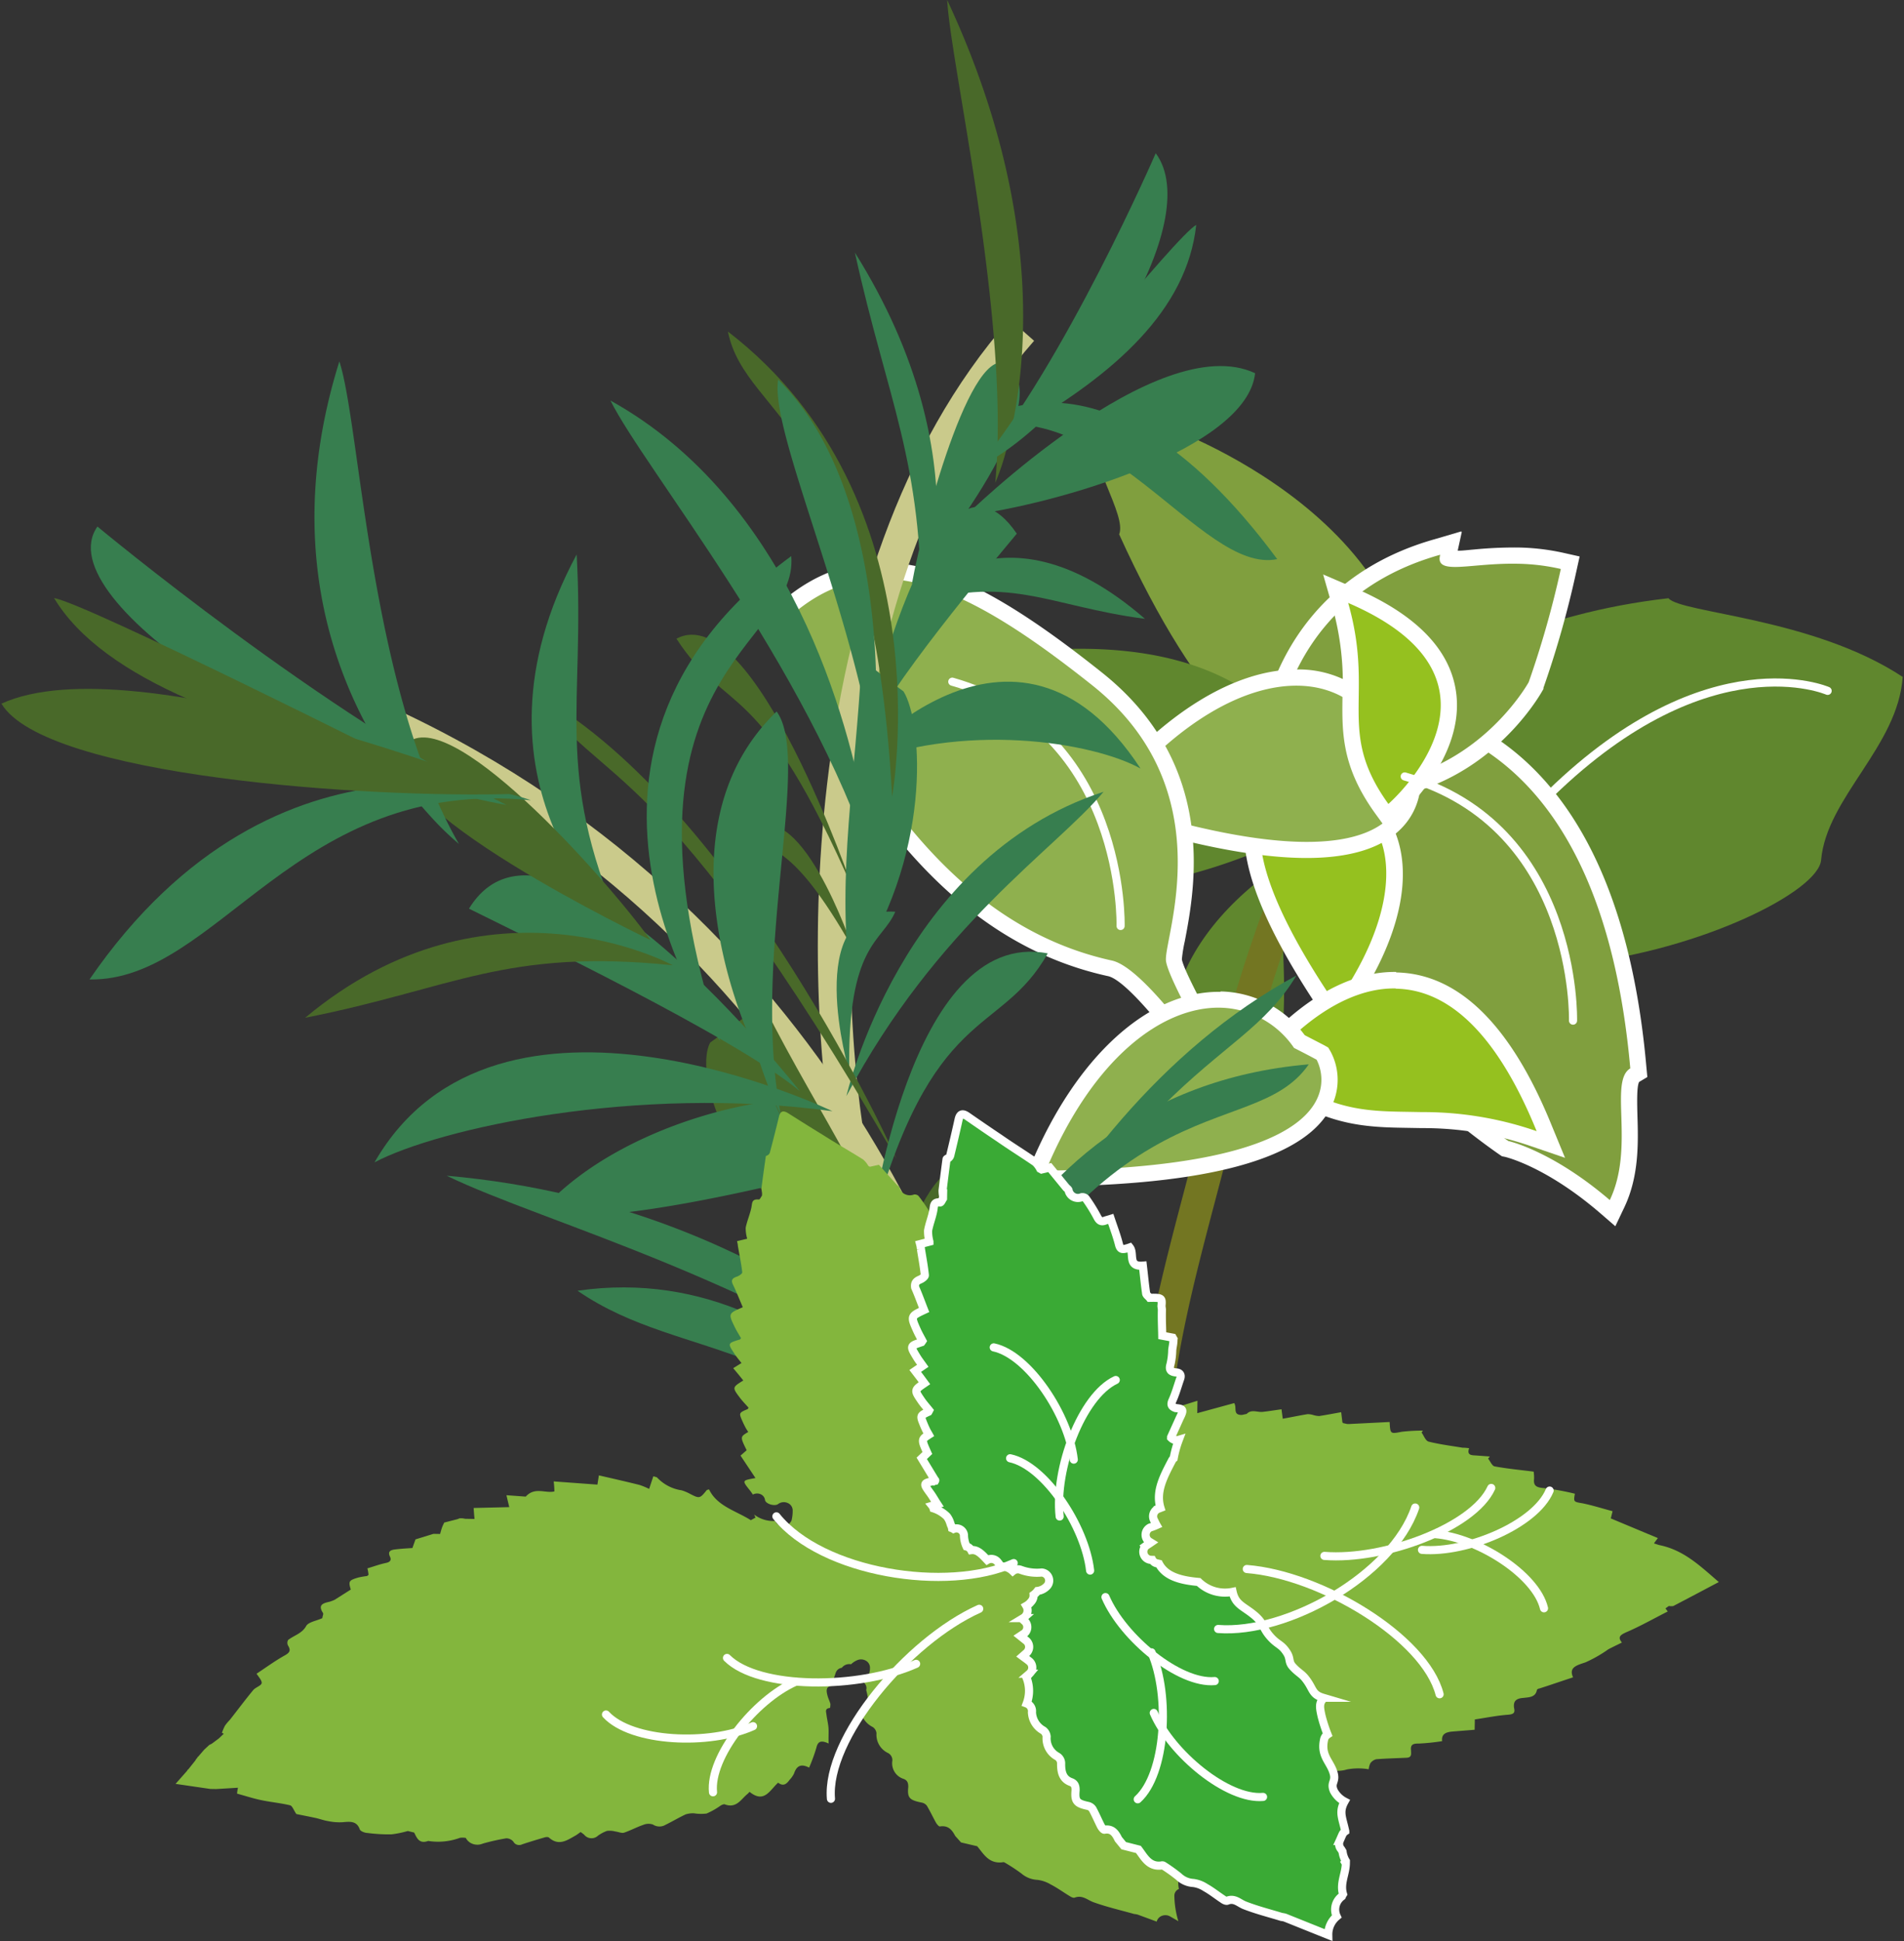 <svg xmlns="http://www.w3.org/2000/svg" width="234.384" height="238.925" viewBox="0 0 234.384 238.925"><rect x="0" y="0" width="234.384" height="238.925" fill="#333333" stroke="none"/><defs><style>.a{fill:#60872e;}.b,.g,.h{fill:none;}.b{stroke:#737622;}.b,.g,.h,.l{stroke-miterlimit:10;}.b,.h{stroke-width:4px;}.c{fill:#809f3e;}.d{fill:#fff;}.e{fill:#95c11f;}.f{fill:#8fb04e;}.g,.l{stroke:#fff;}.g{stroke-linecap:round;}.h{stroke:#caca8b;}.i{fill:#496929;}.j{fill:#377e4f;}.k{fill:#83b63d;}.l{fill:#3aaa35;}</style></defs><g transform="translate(1.715 -2.005) rotate(1)"><path class="a" d="M132.443,198.22s10.94,5.23,6-31.62c-14.55,10.61-15.42,24.47-7.41,29.32C132.083,197.67,132.443,198.22,132.443,198.22Z" transform="translate(18.783 -60.514)"/><path class="b" d="M140.908,161.59a174.271,174.271,0,0,0-12.65,37.31c-4.73,21.59-10.11,35.7-8.67,56.52" transform="translate(23.711 -66.78)"/><path class="a" d="M39.37,152.22s15.27-21.47,47.74-25.73c1.55,1.82,17.82,2.07,29,9.18-.44,8.58-9.11,15-9.65,22.71S49.75,188.2,39.37,152.22Z" transform="translate(117.853 -54.426)"/><path class="c" d="M114.023,206.09c1.65-3.65,1.47-7.65,1.31-10.86-.1-2.2-.21-4.49.55-5l.53-.33-.07-.62c-4.21-39.67-25.38-43.95-34.29-43.95a21.281,21.281,0,0,0-4.39.39l-.3.06-.21.23c-4.74,5.08-6.75,10.85-6,17.16,2.25,18.63,27.71,35.55,28.8,36.26l.16.11h.19s5.27,1.14,12.17,6.84l1,.83Z" transform="translate(85.92 -59.369)"/><path class="d" d="M81.972,146.37a21,21,0,0,0-4.17.36c-21.43,23,22.62,51.9,22.62,51.9s5.39,1.08,12.61,7.05c3-6.55-.39-14.61,2.24-16.25-4.12-38.73-24.42-43.06-33.3-43.06m0-2c9.18,0,31,4.37,35.28,44.85l.14,1.24-1,.62c-.3.55-.2,2.68-.14,4.1.16,3.32.35,7.46-1.4,11.33l-1.08,2.38-2-1.67c-6.75-5.58-11.68-6.62-11.73-6.63l-.38-.07-.32-.21c-1.1-.73-26.94-17.89-29.24-37-.79-6.62,1.31-12.66,6.26-18l.42-.46.6-.13a22.751,22.751,0,0,1,4.61-.41Z" transform="translate(86.001 -59.43)"/><path class="c" d="M150.5,141s-15.65,17.57-36.49-26.26c.9-2.4-3.89-8.63-4.54-15.63,6.22,3,9.66,2.13,9.66,2.13S154.416,112.64,150.5,141Z" transform="translate(23.207 -49.356)"/><path class="c" d="M87.981,148.36c15.32,0,22.48-13.28,22.55-13.41v-.14a117.269,117.269,0,0,0,3.75-14.18l.19-1-1-.21a26.471,26.471,0,0,0-5.61-.57,49.338,49.338,0,0,0-5.24.34c-1,.1-1.87.19-2.52.19a2.85,2.85,0,0,1-.76-.07.59.59,0,0,1,0-.17l.33-1.63-1.6.48c-21.38,6.41-20.86,27.5-20.86,27.71v.69l.66.22a31.56,31.56,0,0,0,10,1.71Z" transform="translate(78.187 -51.898)"/><path class="d" d="M98.11,119c-20.89,6.27-20.15,26.72-20.15,26.72a30.669,30.669,0,0,0,9.65,1.66c14.89-.02,21.7-12.9,21.7-12.9a119.264,119.264,0,0,0,3.71-14,25.509,25.509,0,0,0-5.4-.55c-3.32,0-6.08.53-7.76.53-1.29,0-2-.31-1.72-1.44m2.61-2.87-.46,2.3c.55,0,1.22-.1,2-.18a51.082,51.082,0,0,1,5.35-.34,27.8,27.8,0,0,1,5.82.59l1.85.38-.39,1.93a120.549,120.549,0,0,1-3.78,14.31v.14l-.07.13c-.3.57-7.52,14-23.44,14a32.76,32.76,0,0,1-10.32-1.81L76,147.16v-1.38a31,31,0,0,1,2.31-11.85c2.38-5.78,7.64-13.4,19.18-16.86l3.19-1Z" transform="translate(78.63 -51.784)"/><path class="a" d="M183.2,154.61s-1.91-23.43-36.43-20c1.57,3.4-10.23,2.74-23.7,9.1a87.288,87.288,0,0,0,8.09,14S149.5,173.55,183.2,154.61Z" transform="translate(-19.726 -54.727)"/><path class="e" d="M122.247,181.32c5.84-8.64,7.64-17,4.8-22.35a9.21,9.21,0,0,0-8.57-4.87h-.11c-1.51-.71-2-.93-2-.93l-.24-.11h-.27a5.8,5.8,0,0,0-4.39,3.41c-2.16,4.8.92,13.16,9.14,24.84l.83,1.18Z" transform="translate(43.512 -57.958)"/><path class="d" d="M115.885,154.08s-12.34,1.41,5.46,26.68c10.07-14.89,6.2-25.66-2.94-25.66h-.31c-1.65-.79-2.19-1-2.19-1m.31-2,.5.21,1.82.85a10.29,10.29,0,0,1,9.34,5.4c3.06,5.77,1.29,14.29-4.85,23.38l-1.63,2.4-1.67-2.37c-8.44-12-11.55-20.68-9.23-25.82a6.81,6.81,0,0,1,5.18-4l.54-.06Z" transform="translate(43.523 -58.014)"/><path class="f" d="M134.72,158.48c5.76,0,9.77-1.35,11.91-4a7.24,7.24,0,0,0,1.52-5.69l-.06-.27-.18-.2s-.5-.54-2.07-2.16c-1.8-5.57-6.24-8.89-11.9-8.89-7.43,0-16,5.54-23.56,15.19l-.9,1.15,1.4.43C120.72,157,128.72,158.48,134.72,158.48Z" transform="translate(25.641 -54.689)"/><path class="d" d="M134.627,138.27c-6.43,0-14.71,4.48-22.78,14.81,10.7,3.22,18.24,4.4,23.56,4.4,14.27,0,12.45-8.48,12.45-8.48s-.52-.57-2.22-2.32c-1.64-5.35-5.69-8.41-11-8.41m0-2a13,13,0,0,1,12.74,9.36c1.44,1.48,1.91,2,1.93,2l.37.4.11.53a8.24,8.24,0,0,1-1.71,6.53c-2.34,2.9-6.61,4.37-12.69,4.37s-14.24-1.46-24.11-4.46l-2.8-.84,1.8-2.3c7.73-9.9,16.61-15.58,24.35-15.58Z" transform="translate(24.957 -54.648)"/><path class="e" d="M111.1,151.53c.32-.28,7.73-7.06,6.41-14.67-.83-4.78-4.9-8.7-12.08-11.65l-2-.79.61,2a35.87,35.87,0,0,1,1.46,11.26c0,4.45,0,8.29,4.08,13.7l.66.87Z" transform="translate(60.502 -52.918)"/><path class="d" d="M105.527,126.14c3.5,11.54-1.25,15.78,5.38,24.65,0,0,17.12-15.42-5.38-24.65m-3.14-3.45,3.9,1.6c7.52,3.08,11.79,7.26,12.68,12.4,1.42,8.14-6.38,15.28-6.72,15.58l-1.62,1.47-1.32-1.75c-4.24-5.68-4.26-9.86-4.28-14.29a34.49,34.49,0,0,0-1.42-11l-1.22-4Z" transform="translate(60.025 -52.809)"/><path class="e" d="M124.03,199.58c-5.07-11.84-11.31-17.84-18.57-17.84-9.07,0-16.13,9.52-16.43,9.92l-.57.78.76.6c6.86,5.43,11.6,5.86,17.1,5.86h2.66a41.89,41.89,0,0,1,13.82,2l2.09.68Z" transform="translate(66.933 -61.998)"/><path class="d" d="M105.02,182.74c-8.67,0-15.62,9.51-15.62,9.51,6.66,5.27,11.24,5.65,16.47,5.65h2.67a42.539,42.539,0,0,1,14.13,2.1c-5.66-13.23-12-17.24-17.65-17.23m0-2h0c7.69,0,14.24,6.2,19.47,18.45l1.73,4-4.18-1.35a40.63,40.63,0,0,0-13.51-2h-2.62c-5.49,0-10.62-.46-17.71-6.08l-1.51-1.19,1.13-1.56c.31-.42,7.67-10.33,17.24-10.33Z" transform="translate(67.214 -62.072)"/><path class="f" d="M193.81,196c-4.71-7.47-12.23-20.06-12.4-22.07a16.852,16.852,0,0,1,.33-2.46c1.1-6.33,3.68-21.16-10.42-31.95-11.91-9.12-19.56-12.84-26.43-12.84-5,0-9.45,2.12-13.58,6.47l-.61.64.56.69a72.416,72.416,0,0,1,5.1,7.73c7,11.54,17.6,29,37.2,32.91,3.75.75,13.37,13.86,18.56,22Z" transform="translate(-36.551 -56.386)"/><path class="d" d="M145.47,127.69c-4.59,0-8.81,1.89-12.86,6.16,6.73,8.09,17,35.34,41.73,40.3,5.56,1.11,19.2,22.39,19.2,22.39S181.24,177,180.99,174s6.69-21.16-9.7-33.71c-10.1-7.74-18.44-12.63-25.82-12.63m0-2h0c7.11,0,14.94,3.78,27,13.05,14.57,11.16,11.93,26.4,10.8,32.91a18,18,0,0,0-.32,2.22c.3,1.82,6.46,12.43,12.24,21.61l-3.37,2.14c-6.34-9.89-15-20.93-17.91-21.51-20-4-30.77-21.68-37.87-33.37a73.088,73.088,0,0,0-5-7.61l-1.14-1.37,1.22-1.29c4.33-4.56,9-6.78,14.31-6.78Z" transform="translate(-37.102 -56.305)"/><path class="f" d="M122.045,207.69c19.34-.53,30.74-3.73,33.87-9.52a6.45,6.45,0,0,0,0-6.24l-.14-.23-.25-.13s-.63-.33-2.61-1.3a12.26,12.26,0,0,0-9.83-5c-6.6,0-15.85,5.53-22,21l-.56,1.41Z" transform="translate(7.566 -62.83)"/><path class="d" d="M143.548,186.27c-7.1,0-15.54,6.44-21.1,20.42,41.15-1.12,33.08-14.23,33.08-14.23s-.67-.36-2.8-1.4a11.27,11.27,0,0,0-9.18-4.79m0-2a13.19,13.19,0,0,1,10.47,5.2l2.44,1.21.48.26.29.47a7.41,7.41,0,0,1,0,7.23c-3.31,6.13-15,9.51-34.72,10l-3,.09,1.08-2.73c5.33-13.38,14.12-21.68,23-21.68Z" transform="translate(7.112 -62.857)"/><path class="g" d="M171,169.21s.23-24-21.24-29.7" transform="translate(-32.766 -55.637)"/><path class="g" d="M106.55,182.12s.23-24-21.24-29.69" transform="translate(87.574 -57.87)"/><path class="g" d="M82.44,137.21s-14.64-6.12-33.86,13.2" transform="translate(142.313 -54.089)"/><path class="h" d="M171.463,218.35s.69-4.27-2.87-18.92c-5.07-20.86-7.73-74.45,18.52-105.34" transform="translate(-62.307 -53.636)"/><path class="i" d="M210.19,164.54s-12.92-35.93-22.37-30.7C194.18,143.28,198.08,138,210.19,164.54Z" transform="translate(-104.87 -54.667)"/><path class="j" d="M153.23,194.34s6.16-29.42,31-38C178.46,163.51,163.99,173.16,153.23,194.34Z" transform="translate(-48.379 -59.245)"/><path class="j" d="M182.33,192.65s-6.39-20.32,5.32-19.84C186.11,176.63,181.78,176.82,182.33,192.65Z" transform="translate(-77.177 -60.512)"/><path class="i" d="M200.32,174.92s-7.1-20.07-13.32-13.9C189.89,163.44,192.38,161.47,200.32,174.92Z" transform="translate(-94.993 -57.993)"/><path class="j" d="M182.47,139.55s-2.53-2.13-3-1.9c-.49,14.14-2.54,25.92-.77,38.78,10.08-15,8.42-31.6,6-35.3C183.46,140.24,182.47,139.55,182.47,139.55Z" transform="translate(-73.693 -55.96)"/><path class="j" d="M148.37,148.77s19.64-24.13,35.76-.46C178.29,145.2,162.12,142.75,148.37,148.77Z" transform="translate(-43.78 -54.156)"/><path class="j" d="M165.26,143.18s8.07-41.42,18.64-26.53C180.91,120.4,168.26,135.82,165.26,143.18Z" transform="translate(-59.283 -51.131)"/><path class="j" d="M147.61,125.75s10.39-14.66,29.08,1C164.74,125.42,159.5,121.31,147.61,125.75Z" transform="translate(-36.117 -51.026)"/><path class="j" d="M184.891,114.26s7.62-19.43-8.95-44.87C180.281,87.61,184.731,94.82,184.891,114.26Z" transform="translate(-71.857 -38.11)"/><path class="j" d="M164.762,119.27s17-20.64,11.92-26.71C172.142,87.26,166.1,111,164.762,119.27Z" transform="translate(-52.956 -47.308)"/><path class="j" d="M129.5,101s15.64-15.09,38.74,15C158.74,118.14,146.24,94.8,129.5,101Z" transform="translate(-11.517 -47.906)"/><path class="i" d="M171.2,97.42a28.25,28.25,0,0,0,1.2-3.69c2.13-8,5.17-28.35-8.15-55.62C164.821,46.22,172.751,77.52,171.2,97.42Z" transform="translate(-49.347 -38.11)"/><path class="j" d="M219.53,156.73s-.22-2.21-.92-5.81c-2.33-11.89-9.94-38.87-32.33-50.79C190.56,108.4,211.1,132.33,219.53,156.73Z" transform="translate(-111.961 -50.117)"/><path class="j" d="M166.326,56.52s-10.72,25.93-21.3,39.09C157.886,89.07,172.716,64.75,166.326,56.52Z" transform="translate(-25.429 -38.11)"/><path class="j" d="M140.75,90.58s18.8-24.18,21.05-25.32C160.83,75.8,152.03,83.75,140.75,90.58Z" transform="translate(-15.763 -38.11)"/><path class="j" d="M132.91,96.86s23.22-23.58,35.31-18.16C167.39,88,144.13,95.29,132.91,96.86Z" transform="translate(-14.618 -33.437)"/><path class="i" d="M203.118,131s6-36.68-21.21-56.87C184.328,85.11,199.838,85.09,203.118,131Z" transform="translate(-93.283 -32.86)"/><path class="i" d="M228.55,201.53s-20-42.62-45.18-56.33C191.3,156.58,198.46,151.61,228.55,201.53Z" transform="translate(-117.394 -58.818)"/><path class="j" d="M196.771,136.57s1.05-27.51-12.72-40.57c-1,6.32,10,28.66,13,48.24a68.11,68.11,0,0,0-.28-7.67Z" transform="translate(-89.13 -48.915)"/><path class="j" d="M124.26,247.3s6.16-44.75,47.42-49C164.61,208.88,145.39,198.5,124.26,247.3Z" transform="translate(-9.986 -68.106)"/><path class="h" d="M248.23,268.69s-3-4-4-19c-1.43-21.36-21.33-74-76.33-98.33" transform="translate(-120.31 -61.149)"/><path class="j" d="M221,260.28S203,225.9,171.65,231C185.25,240,200,234.9,221,260.28Z" transform="translate(-99.475 -71.375)"/><path class="j" d="M160.03,214.93s4.1-37.69,21.25-34.66C175.56,190.82,167.08,186.52,160.03,214.93Z" transform="translate(-51.951 -63.165)"/><path class="j" d="M239.28,244.65s-22.87-27.25-65.75-30.25C185.91,220.15,212.91,226.4,239.28,244.65Z" transform="translate(-117.709 -68.649)"/><path class="i" d="M188.893,242.65s.87-21.12-17.25-18.12C175.763,227.9,182.643,227.15,188.893,242.65Z" transform="translate(-69.924 -68.898)"/><path class="i" d="M163.38,225.2s2.1-21,14.62-16.38C174.66,211.79,169.86,210.41,163.38,225.2Z" transform="translate(-52.01 -66.092)"/><path class="i" d="M182.161,191.9s3-2.62,3.89-2.5c7.12,13.6,15.65,24.6,18.65,37.5-22.51-12.37-27.37-28.87-25.25-33C180.921,192.78,182.161,191.9,182.161,191.9Z" transform="translate(-91.48 -65.099)"/><path class="j" d="M227.4,209.53s-27,7.5-33.25,4.87c7-8.12,19.37-12.75,28.37-14a80,80,0,0,0,4.88,9.13Z" transform="translate(-126.602 -64.566)"/><path class="j" d="M250.4,200.4s-41.63-19.19-56.25,7.28C201.9,203.4,226.15,197.53,250.4,200.4Z" transform="translate(-147.238 -63.417)"/><path class="j" d="M238.12,195S206.87,156.5,197,173.25C203.34,176.28,230.12,188.53,238.12,195Z" transform="translate(-139.006 -60.408)"/><path class="i" d="M261.28,179.65s-22.88-12-45.13,7.25C234.28,183,240.65,177.9,261.28,179.65Z" transform="translate(-178.085 -60.28)"/><path class="j" d="M231.059,168.27s-20.67-17.23-6.12-45.52C226.319,141.39,222.589,149.35,231.059,168.27Z" transform="translate(-154.452 -53.724)"/><path class="i" d="M248.8,173.15s-35.94-16.37-30.69-23.37C222.864,143.65,242.994,165.4,248.8,173.15Z" transform="translate(-168.388 -56.834)"/><path class="j" d="M294.47,157.4s-31.26-11.25-53.94,23C256.35,180.4,265.47,155,294.47,157.4Z" transform="translate(-229.09 -58.032)"/><path class="j" d="M262.018,154.15a35.22,35.22,0,0,1-3.55-3.33c-6.92-7.3-20.83-26.42-12.2-55.79C249.018,103,250.648,135.15,262.018,154.15Z" transform="translate(-205.402 -49.255)"/><path class="j" d="M244.3,118.9s28.47,22.88,50.94,33.38C272.117,148.7,237.977,128.28,244.3,118.9Z" transform="translate(-232.857 -52.282)"/><path class="i" d="M299.65,148.7s-40.37-19.42-44.37-20C261.53,138.68,278.93,144.5,299.65,148.7Z" transform="translate(-249.02 -53.186)"/><path class="i" d="M305.9,153.42s-47-17.89-63.5-10C247.9,152.28,287.65,154.31,305.9,153.42Z" transform="translate(-242.39 -54.802)"/><path class="j" d="M206.529,183.53s-25.92-34.34,7.7-59.84C215.359,134.86,191.039,138.19,206.529,183.53Z" transform="translate(-117.325 -54.922)"/><path class="j" d="M126.14,251.82s12.24-45.72,45.5-64.48C164.31,200.11,150.86,196.84,126.14,251.82Z" transform="translate(-11.658 -68.054)"/><path class="j" d="M201.945,188.53s-14-26.5,1.67-42.17c4.5,5.92-2.71,30,1.39,49.67A51.531,51.531,0,0,1,201.945,188.53Z" transform="translate(-108.178 -58.439)"/><path class="k" d="M61.472,301a.084.084,0,0,1,.016-.073.1.1,0,0,1,.071-.037l.876-1.14.1-.18.175-.21q0-.09.066-.09l.723-.87.624-.6.307-.16.854-.66.6-.59-.23-.11a6.4,6.4,0,0,1,.361-.89,6.525,6.525,0,0,1,.6-.74c.931-1.23,1.829-2.48,2.793-3.69.274-.35.986-.56,1.03-.88s-.416-.79-.646-1.15c1.15-.79,2.256-1.63,3.461-2.33.635-.37.69-.66.351-1.2a.71.71,0,0,1,0-.69c.734-.59,1.709-.83,2.191-1.76.274-.5,1.293-.66,1.972-1,0-.22.164-.5.066-.64-.679-1,0-1.2.811-1.4a4.258,4.258,0,0,0,.592-.24l.537-.35,1.435-.95c-.329-1-.274-1.13.92-1.5q.493-.118,1-.19c.077,0,.142-.09.23-.15a4.447,4.447,0,0,0-.153-.8c.789-.25,1.523-.54,2.289-.71.548-.13.657-.4.46-.79-.285-.57,0-.8.559-.88.745-.11,1.49-.16,2.191-.22.12-.37.241-.72.361-1.07l2.191-.72h.822c.077-.26.131-.52.219-.78s.175-.42.263-.63l1.632-.45.263-.11h.372l.307.05h1.15q-.088-.77-.131-1.35l4.382-.18c-.131-.51-.241-.93-.372-1.46l2.377.13c1.1-1.26,2.421-.41,3.516-.7a10.772,10.772,0,0,0-.11-1.23l5.389.3.164-1.14c1.742.37,3.385.71,5.017,1.09a8.072,8.072,0,0,1,1.194.47c.186-.59.329-1.06.493-1.57.23.08.427.09.493.18a5.148,5.148,0,0,0,3.012,1.49,5.217,5.217,0,0,1,.931.36c1.314.65,1.314.65,2.191-.47a.63.63,0,0,0,.252-.07c1.019,2.06,3.363,2.58,5.214,3.71l.57-.33-.175-.37a3.875,3.875,0,0,0,2.6.74.967.967,0,0,0,.624.53,1.124,1.124,0,0,0,1.391-.62,4.754,4.754,0,0,0,.12-1.18.99.99,0,0,0-.613-.959,1.178,1.178,0,0,0-1.205.149c-.416.31-1.534,0-1.61-.48a.9.9,0,0,0-.555-.7,1.055,1.055,0,0,0-.945.061c-.131-.18-.252-.35-.383-.51-1-1.21-1.008-1.2.624-1.52,0,0,.055-.09,0-.06l-1.851-2.68.745-.67c-.843-1.64-.843-1.64.153-2.25-.12-.19-.252-.37-.361-.57s-.241-.45-.351-.69c-.5-1.07-.5-1.07.6-1.56,0,0,.055-.09.1-.17-.361-.4-.756-.78-1.1-1.22-.964-1.24-.953-1.25.394-2.12l-.6-.72-.668-.77,1.008-.65c-.34-.42-.646-.77-.9-1.15-.865-1.26-.854-1.26.668-1.75,0,0,.066-.08.12-.16-.252-.42-.537-.85-.767-1.3-.876-1.71-.865-1.71.92-2.51-.416-.92-.8-1.85-1.26-2.76-.285-.56-.088-.8.482-1,.263-.1.657-.38.635-.54-.142-1.08-.383-2.14-.591-3.21a2.878,2.878,0,0,0-.12-.61l1.249-.32a4.6,4.6,0,0,1-.208-1.36c.153-.84.5-1.65.657-2.49.1-.55,0-1.08.909-1,.12,0,.252-.32.372-.49v-.33a3.206,3.206,0,0,1-.077-.65c.142-1.28.3-2.57.46-3.85,0-.06.164-.11.252-.16a.607.607,0,0,0,.241-.33c.361-1.47.723-3,1.041-4.43.164-.72.526-.81,1.161-.42,1.446.88,2.914,1.77,4.382,2.63,1.632,1,3.286,1.9,4.907,2.88a3.123,3.123,0,0,1,.668.79l.186.09,1.1-.26,2.267,2.44c.11.1.263.18.318.3a1.2,1.2,0,0,0,.677.814,1.4,1.4,0,0,0,1.119.026.687.687,0,0,1,.559.16,19.8,19.8,0,0,1,1.534,2.16c.274.48.537.73,1.1.52.219-.08.449-.13.778-.23.416,1.08.865,2.09,1.172,3.14.164.55.427.61.909.49q.278-.067.548-.16c.679.75-.285,2.41,1.807,2.21.175,1.17.307,2.28.5,3.37,0,.22.329.39.493.58,1.665-.06,1.687,0,1.61,1l.066.4v.33c0,1,.077,2,.11,2.9l1.413.22.11.17a.3.3,0,0,0,0,.14,11.369,11.369,0,0,1-.142,1.21,7.742,7.742,0,0,1-.2,1.75c-.208.67,0,.93.712,1,.5,0,.822.24.624.77a28.761,28.761,0,0,1-1,2.7c-.263.56-.055.76.449.92,1,.06,1.1.19.69,1-.131.25-.241.5-.361.75l-.865,1.83v.08a1.069,1.069,0,0,0,.824.31,1.044,1.044,0,0,0,.776-.4c.471-.44.986-.84,1.534-1.31l.285.57,3.812-2.63.734,1.45c1.26-.39,2.421-.69,3.538-1.1s2.191-.92,3.363-1.42l.624,1.9,3.177-1.34.34.56,3.713-1.23v1.53l4.524-1.32c.383.56-.2,1.49.986,1.44l.581-.14c.559-.61,1.3-.2,1.95-.28s1.544-.24,2.322-.36c.066.46.121.83.175,1.16,1.1-.22,2.07-.44,3.056-.62a2.539,2.539,0,0,1,.657.09,2.9,2.9,0,0,0,.756.12c.887-.15,1.775-.34,2.706-.52l.175,1.27h.055v.06l.537.11h.2l.186.12-.186-.12,5.017-.34c.11,1.48.1,1.48,1.5,1.18a22.691,22.691,0,0,1,2.618-.19l-.164.23c.285.39.5,1,.876,1.11,1.369.32,2.793.47,4.2.68a4.981,4.981,0,0,1,.811.05c-.307.92.372.85.931.88l1.632.09-.2.27c.274.33.5.89.822.94,1.566.26,3.166.38,4.809.56a5.752,5.752,0,0,1,.066.88c-.077.82.252,1.07,1.2,1.12a31.889,31.889,0,0,1,3.856.63c-.164,1-.142,1,.942,1.16,1.249.23,2.476.6,3.735.91-.077.32-.142.63-.208.89l5.838,2.32c-.175.25-.329.45-.471.66.252.07.5.17.767.22,2.979.58,4.984,2.48,7.3,4.4-1.95,1.07-3.746,2.07-5.554,3.05a1.522,1.522,0,0,1-.537,0h0c-.142.1-.285.2-.416.31l.285.37c-1.72.91-3.286,1.84-4.984,2.61-.778.36-1.183.62-.591,1.31-.592.31-1.1.56-1.654.86a16.282,16.282,0,0,1-2.793,1.66c-1.1.39-2.059.65-1.49,1.87-1.457.5-2.793,1-4.141,1.45-.11,0-.274.11-.285.19-.153.92-.986.9-1.665,1-.931.08-1.238.47-1.1,1.27.131.55,0,.76-.745.83-1.325.12-2.629.41-4.064.65v1.27l-2.749.27c-.767.08-1.358.32-1.227,1.2a25.325,25.325,0,0,1-2.9.35c-.756,0-1,.2-.909.87,0,.36.153.85-.515.9-1.249.08-2.508.13-3.757.25a1.281,1.281,0,0,0-.712.51,2.338,2.338,0,0,0-.186.74,7.653,7.653,0,0,0-2.684.07,3.725,3.725,0,0,1-2.333,0l-.832-.15a4.45,4.45,0,0,0-.186.88c0,.73-.372.91-1.1.77-1.1-.2-2.191-.36-3.286-.54l-.471.68-2.377-.63a3.726,3.726,0,0,0-.142.49c-.175,1.08-.186,1.12-1.369.85-1-.22-1.961-.55-3.012-.86-.131.52-.285,1.08-.427,1.65l-1.851-.36a1.267,1.267,0,0,1-.11-.13,3.231,3.231,0,0,1-.142.38,14.756,14.756,0,0,0-2.355-.88,1.153,1.153,0,0,0-1.278.385.933.933,0,0,0,.095,1.225,6.557,6.557,0,0,0,1.994,1.5,1.134,1.134,0,0,0-.2,1,1.119,1.119,0,0,0-.747.4.933.933,0,0,0-.2.77,1.037,1.037,0,0,0-.665.68.935.935,0,0,0,.216.89,7.577,7.577,0,0,0,1.906,1.41,4.356,4.356,0,0,0,.613,1.22.8.8,0,0,0,0,.82l.142.2a.989.989,0,0,0-.537.83,1.174,1.174,0,0,0-1.152-.212,1.015,1.015,0,0,0-.7.862,3.386,3.386,0,0,0,.088.94.888.888,0,0,0-.548.79,11.237,11.237,0,0,0,.548,3.17l-1-.55a1.186,1.186,0,0,0-1.021-.077,1.025,1.025,0,0,0-.644.727l-2.355-.82a3.488,3.488,0,0,0-.449-.07c-1.676-.44-3.374-.8-4.995-1.35-.778-.26-1.391-.91-2.355-.53-.142.06-.427-.06-.591-.17-.8-.46-1.555-1-2.377-1.4a4.156,4.156,0,0,0-1.654-.54,3.259,3.259,0,0,1-1.983-.75,22.089,22.089,0,0,0-2.114-1.33.394.394,0,0,0-.263,0c-1.676.21-2.311-1-3.122-1.93l-1.994-.43-.734-.79c-.394-.71-.854-1.32-1.917-1.13-.12,0-.361-.27-.471-.45-.394-.68-.745-1.4-1.161-2.07a1.032,1.032,0,0,0-.646-.38c-1.5-.27-1.8-.55-1.687-1.88,0-.51-.12-.83-.6-1a2.007,2.007,0,0,1-1.413-2.22.989.989,0,0,0-.6-.95,2.486,2.486,0,0,1-1.413-2.38,1.033,1.033,0,0,0-.471-.76,2.87,2.87,0,0,1-1.544-1.89,1.045,1.045,0,0,0,.964-.93,7.778,7.778,0,0,0-.307-1.72.869.869,0,0,0-.285-.89c0-.06-.055-.13-.077-.2a1.927,1.927,0,0,0,.778-1.61.976.976,0,0,0-.493-.894,1.186,1.186,0,0,0-1.1-.056,2.546,2.546,0,0,0-.745.51,1.171,1.171,0,0,0-.9.22,1.663,1.663,0,0,0-.241.24.9.9,0,0,0-.734.65c-.175.54-.361,1.05-.482,1.6-.624.1-.7.45-.449,1.28.1.32.263.62.351.94,0,.16,0,.5-.077.5-.6.07-.438.46-.394.77.077.56.23,1.11.285,1.66s0,1.18.055,1.94c-.975-.43-1.336-.22-1.5.54a21,21,0,0,1-.854,2.47c-1.1-.55-1.577-.09-1.851.78a3.243,3.243,0,0,1-.537.78c-.34.49-.734.85-1.391.36-1.008.93-1.665,2.62-3.494,1.19-.142.14-.186.21-.252.26-.811.68-1.336,1.87-2.837,1.31a1.345,1.345,0,0,0-.46.19,9.22,9.22,0,0,1-1.7,1,5.573,5.573,0,0,1-1.534,0,2.929,2.929,0,0,0-1.041.15c-.832.41-1.621.9-2.443,1.32a1.453,1.453,0,0,1-1.555,0,1.667,1.667,0,0,0-1.194.06c-.8.29-1.534.71-2.344,1-.3.1-.712-.09-1.1-.13a2.681,2.681,0,0,0-1.008-.05,4.477,4.477,0,0,0-1.1.61,1.15,1.15,0,0,1-.872.324,1.125,1.125,0,0,1-.825-.414,3.984,3.984,0,0,0-.449-.32c-.241.17-.438.34-.668.47-1.008.59-2,1.32-3.209.28-.11-.1-.405-.07-.591,0-.9.28-1.8.57-2.684.88a.843.843,0,0,1-.62.069.763.763,0,0,1-.476-.369,1.135,1.135,0,0,0-.887-.4,25.584,25.584,0,0,0-2.881.7,1.7,1.7,0,0,1-1.2.07,1.528,1.528,0,0,1-.9-.73,2.186,2.186,0,0,0-.723,0,7.839,7.839,0,0,1-3.9.45c-1.1.42-1.4-.33-1.742-1h0l-.789-.18a12.275,12.275,0,0,1-2.026.45,20.516,20.516,0,0,1-2.925-.12c-.34,0-.876-.2-.964-.43-.394-1.05-1.216-.94-2.136-.84a6.8,6.8,0,0,1-1.742-.1c-.526-.07-1.03-.25-1.555-.36-.9-.18-1.8-.33-2.41-.45-.351-.5-.515-1-.789-1.06-1.183-.26-2.41-.35-3.6-.58-.986-.19-1.95-.49-2.947-.74a4.45,4.45,0,0,1,.1-.73l-2.684.21h-.723l-4.283-.55Z" transform="translate(-36.296 -81.491)"/><path class="k" d="M67.43,270.17l-.14-.28h0Z" transform="translate(138.613 -86.702)"/><path class="k" d="M73.673,277.67v-.15h0A.881.881,0,0,0,73.673,277.67Z" transform="translate(125.99 -81.491)"/><path class="k" d="M78.81,266.26Z" transform="translate(115.713 -87.114)"/><path class="k" d="M81.93,286.63Z" transform="translate(109.473 -81.491)"/><path class="k" d="M66.77,250.41h0Z" transform="translate(108.583 -43.381)"/><path class="k" d="M216.85,282Z" transform="translate(-138.674 -81.491)"/><path class="l" d="M118.169,239c.24-.1.6-.38.58-.54-.13-1.08-.35-2.14-.54-3.21a3.121,3.121,0,0,0-.11-.61l1.14-.32a5,5,0,0,1-.19-1.36c.14-.84.46-1.65.6-2.49.09-.55,0-1.08.83-1,.11,0,.23-.32.34-.49v-.33a3.5,3.5,0,0,1-.07-.65c.13-1.28.27-2.57.42-3.85,0-.06.15-.11.23-.16a.606.606,0,0,0,.22-.33c.33-1.47.66-3,.95-4.43.15-.72.48-.81,1.06-.42,1.32.88,2.66,1.77,4,2.63,1.49,1,3,1.9,4.48,2.88a3.07,3.07,0,0,1,.61.79l.17.09,1-.26,2.07,2.44c.1.1.24.18.29.3a1.18,1.18,0,0,0,1.64.84.59.59,0,0,1,.51.16,19.9,19.9,0,0,1,1.4,2.16c.25.48.49.73,1,.52.2-.08.41-.13.71-.23.38,1.08.79,2.09,1.07,3.14.15.55.39.61.83.49a4.916,4.916,0,0,0,.5-.16c.62.75-.26,2.41,1.65,2.21.16,1.17.28,2.28.46,3.37,0,.22.3.39.45.58,1.52-.06,1.54,0,1.47,1l.06.4v.33c0,1,.07,2,.1,2.9l1.29.22.1.17a.33.33,0,0,0,0,.14c0,.4-.09.81-.13,1.21a8.45,8.45,0,0,1-.18,1.75c-.19.67,0,.93.65,1,.46,0,.75.24.57.77-.3.91-.53,1.83-.91,2.7-.24.56-.05.76.41.92.91.06,1,.19.63,1-.12.25-.22.5-.33.75l-.79,1.83v.08a.93.93,0,0,0,.95.24,12.83,12.83,0,0,0-.59,2.29.82.82,0,0,0-.18.22c-1,2-2,3.9-1.34,5.91l-.34.14a1,1,0,0,0-.44,1.35c.15.29.24.48.33.63a6.666,6.666,0,0,1-.78.31,1,1,0,0,0-.1,1.72l.22.13c-.21.15-.43.29-.63.44a1,1,0,0,0,.66,1.69h.18a.82.82,0,0,0,.57.41l.27.06c.87,1.6,2.87,2,4.92,2.15a4.67,4.67,0,0,0,4.2,1.14c.37,1.55,1.29,1.71,2.61,2.74s1.13,1.6,2.1,2.67,1.39.88,2.12,2c.45.7.18,1.08.7,1.64.7.76,1.12.85,1.64,1.5,1,1.23.78,1.9,2.19,2.29a1.211,1.211,0,0,0,0,.14c-.49.55-.39,1.1-.14,2.13a18.622,18.622,0,0,0,.77,2.24,1,1,0,0,0-.42.67c-.39,2,.82,2.65,1.25,4.07.34,1.09-.42,1.17.08,2.21a3.17,3.17,0,0,0,1.33,1.26c-.71,1.33-.23,2,.15,3.66a1,1,0,0,0-.36.45c-.11.25-.21.51-.32.76a1,1,0,0,0,.2,1c.07.1.13.2.19.3a2.91,2.91,0,0,0,.43,1.17v.08l-.08.08h0l.08.13c0,1.29-.7,2.45-.28,3.77a1.829,1.829,0,0,0-.14.28,2,2,0,0,0-.59,2.48,2.89,2.89,0,0,0-1,2.3l-5.38-2.05a2.937,2.937,0,0,0-.41-.07c-1.53-.44-3.08-.8-4.56-1.35-.71-.26-1.27-.91-2.15-.53-.13.06-.39-.06-.54-.17-.73-.46-1.42-1-2.17-1.4a3.569,3.569,0,0,0-1.51-.54,2.83,2.83,0,0,1-1.81-.75,20,20,0,0,0-1.93-1.33.33.33,0,0,0-.24,0c-1.53.21-2.11-1-2.85-1.93l-1.82-.43-.67-.79c-.36-.71-.78-1.32-1.75-1.13-.11,0-.33-.27-.43-.45-.36-.68-.68-1.4-1.06-2.07a.93.93,0,0,0-.59-.38c-1.37-.27-1.64-.55-1.54-1.88,0-.51-.11-.83-.55-1-1.11-.36-1.27-1.3-1.29-2.22a1,1,0,0,0-.55-.95,2.53,2.53,0,0,1-1.29-2.38,1.05,1.05,0,0,0-.43-.76,2.66,2.66,0,0,1-1.43-2.22,1,1,0,0,0-.66-1.06,4.4,4.4,0,0,0-.1-3.22l.37-.45a1,1,0,0,0-.11-1.58c-.25-.2-.51-.37-.76-.55l.44-.4a1,1,0,0,0-.11-1.58l-.66-.51.29-.2a1,1,0,0,0,.29-1.56l-.38-.34.12-.11a1.1,1.1,0,0,0,.35-1.51,2,2,0,0,0,.57-.51,1.13,1.13,0,0,0,.3-.86,2.24,2.24,0,0,0,.48-.49,1.9,1.9,0,0,0,1.08-.54,1,1,0,0,0-.6-1.74,5.73,5.73,0,0,1-2.64-.3,1,1,0,0,0-.93.19,2,2,0,0,0-1.22-.54h-.24c-.15-.19-.29-.4-.45-.58a1,1,0,0,0-1.26-.19c-.65-.66-1.22-1.3-2-1.18a.9.9,0,0,0-.58-.44,3.46,3.46,0,0,1-.34-1.43.93.93,0,0,0-1.29-.7,1.109,1.109,0,0,0-.19-.09,1.28,1.28,0,0,0-.14-.38l-.09-.25a2.55,2.55,0,0,0-.44-.82,4.21,4.21,0,0,0-1.65-.95.9.9,0,0,0-.17-.32l.63-.2c-.32-.47-.58-.93-.9-1.35-.91-1.21-.92-1.2.57-1.52,0,0,.05-.09,0-.06l-1.69-2.68.68-.67c-.77-1.64-.77-1.64.14-2.25-.11-.19-.23-.37-.33-.57s-.22-.45-.32-.69c-.46-1.07-.46-1.07.55-1.56,0,0,.05-.09.09-.17-.33-.4-.69-.78-1-1.22-.88-1.24-.87-1.25.36-2.12l-.55-.72-.61-.77.92-.65c-.31-.42-.59-.77-.82-1.15-.79-1.26-.78-1.26.61-1.75,0,0,.06-.08.11-.16-.23-.42-.49-.85-.7-1.3-.8-1.71-.79-1.71.84-2.51-.38-.92-.73-1.85-1.15-2.76C117.5,239.46,117.679,239.22,118.169,239Z" transform="translate(-3.857 -81.491)"/><path class="g" d="M102.69,273.92c9.17.56,22.09,8.06,24,15" transform="translate(52.458 -81.491)"/><path class="g" d="M87.75,273.31c5.19.32,12.48,4.76,13.53,8.89" transform="translate(90.533 -85.577)"/><path class="g" d="M95.73,276.82c7.32.45,18.25-3.82,20.39-8.72" transform="translate(68.942 -86.171)"/><path class="g" d="M106.62,274.05c8.49.51,21.33-7,24-15.37" transform="translate(45.126 -74.18)"/><path class="g" d="M77.93,275.94c5.57.34,13.92-3.37,15.58-7.57" transform="translate(98.742 -86.244)"/><path class="k" d="M218.44,303.74v-.16h0Z" transform="translate(-141.66 -81.491)"/><path class="k" d="M217.69,290.85Z" transform="translate(-140.252 -81.491)"/><path class="g" d="M185.753,279.39c-8.78,4.13-18.61,16.34-17.84,23.7" transform="translate(-63.454 -81.491)"/><path class="g" d="M202.946,288.77c-5,2.33-10.44,9.42-9.91,13.77" transform="translate(-103.107 -81.491)"/><path class="g" d="M200.42,286.3c-7,3.29-19.34,3.5-23.29-.32" transform="translate(-85.767 -81.491)"/><path class="g" d="M193.31,278c-8.13,3.82-23.57,1.65-29.31-5.24" transform="translate(-66.862 -85.8)"/><path class="g" d="M217.76,294.32c-5.33,2.51-14.91,2.24-18.12-1.12" transform="translate(-123.049 -81.491)"/><path class="g" d="M161.83,265.85c-.71-5.44-5.79-12.82-10.09-13.65" transform="translate(-25.962 -72.891)"/><path class="g" d="M164.41,249.59c-.71-5.43-5.79-12.81-10.09-13.64" transform="translate(-30.794 -70.25)"/><path class="g" d="M148.5,257.84c-.75-5.84,2.43-14.88,6.61-16.92" transform="translate(-16.497 -71.467)"/><path class="g" d="M134.09,277.68c2.26,5,9.27,10.56,13.63,10.1" transform="translate(3.724 -81.491)"/><path class="g" d="M126.98,291.83c2.26,5,9.27,10.56,13.63,10.1" transform="translate(17.028 -81.491)"/><path class="g" d="M142.1,284.38c2.43,5.37,2,14.95-1.38,18.11" transform="translate(1.499 -81.491)"/></g></svg>